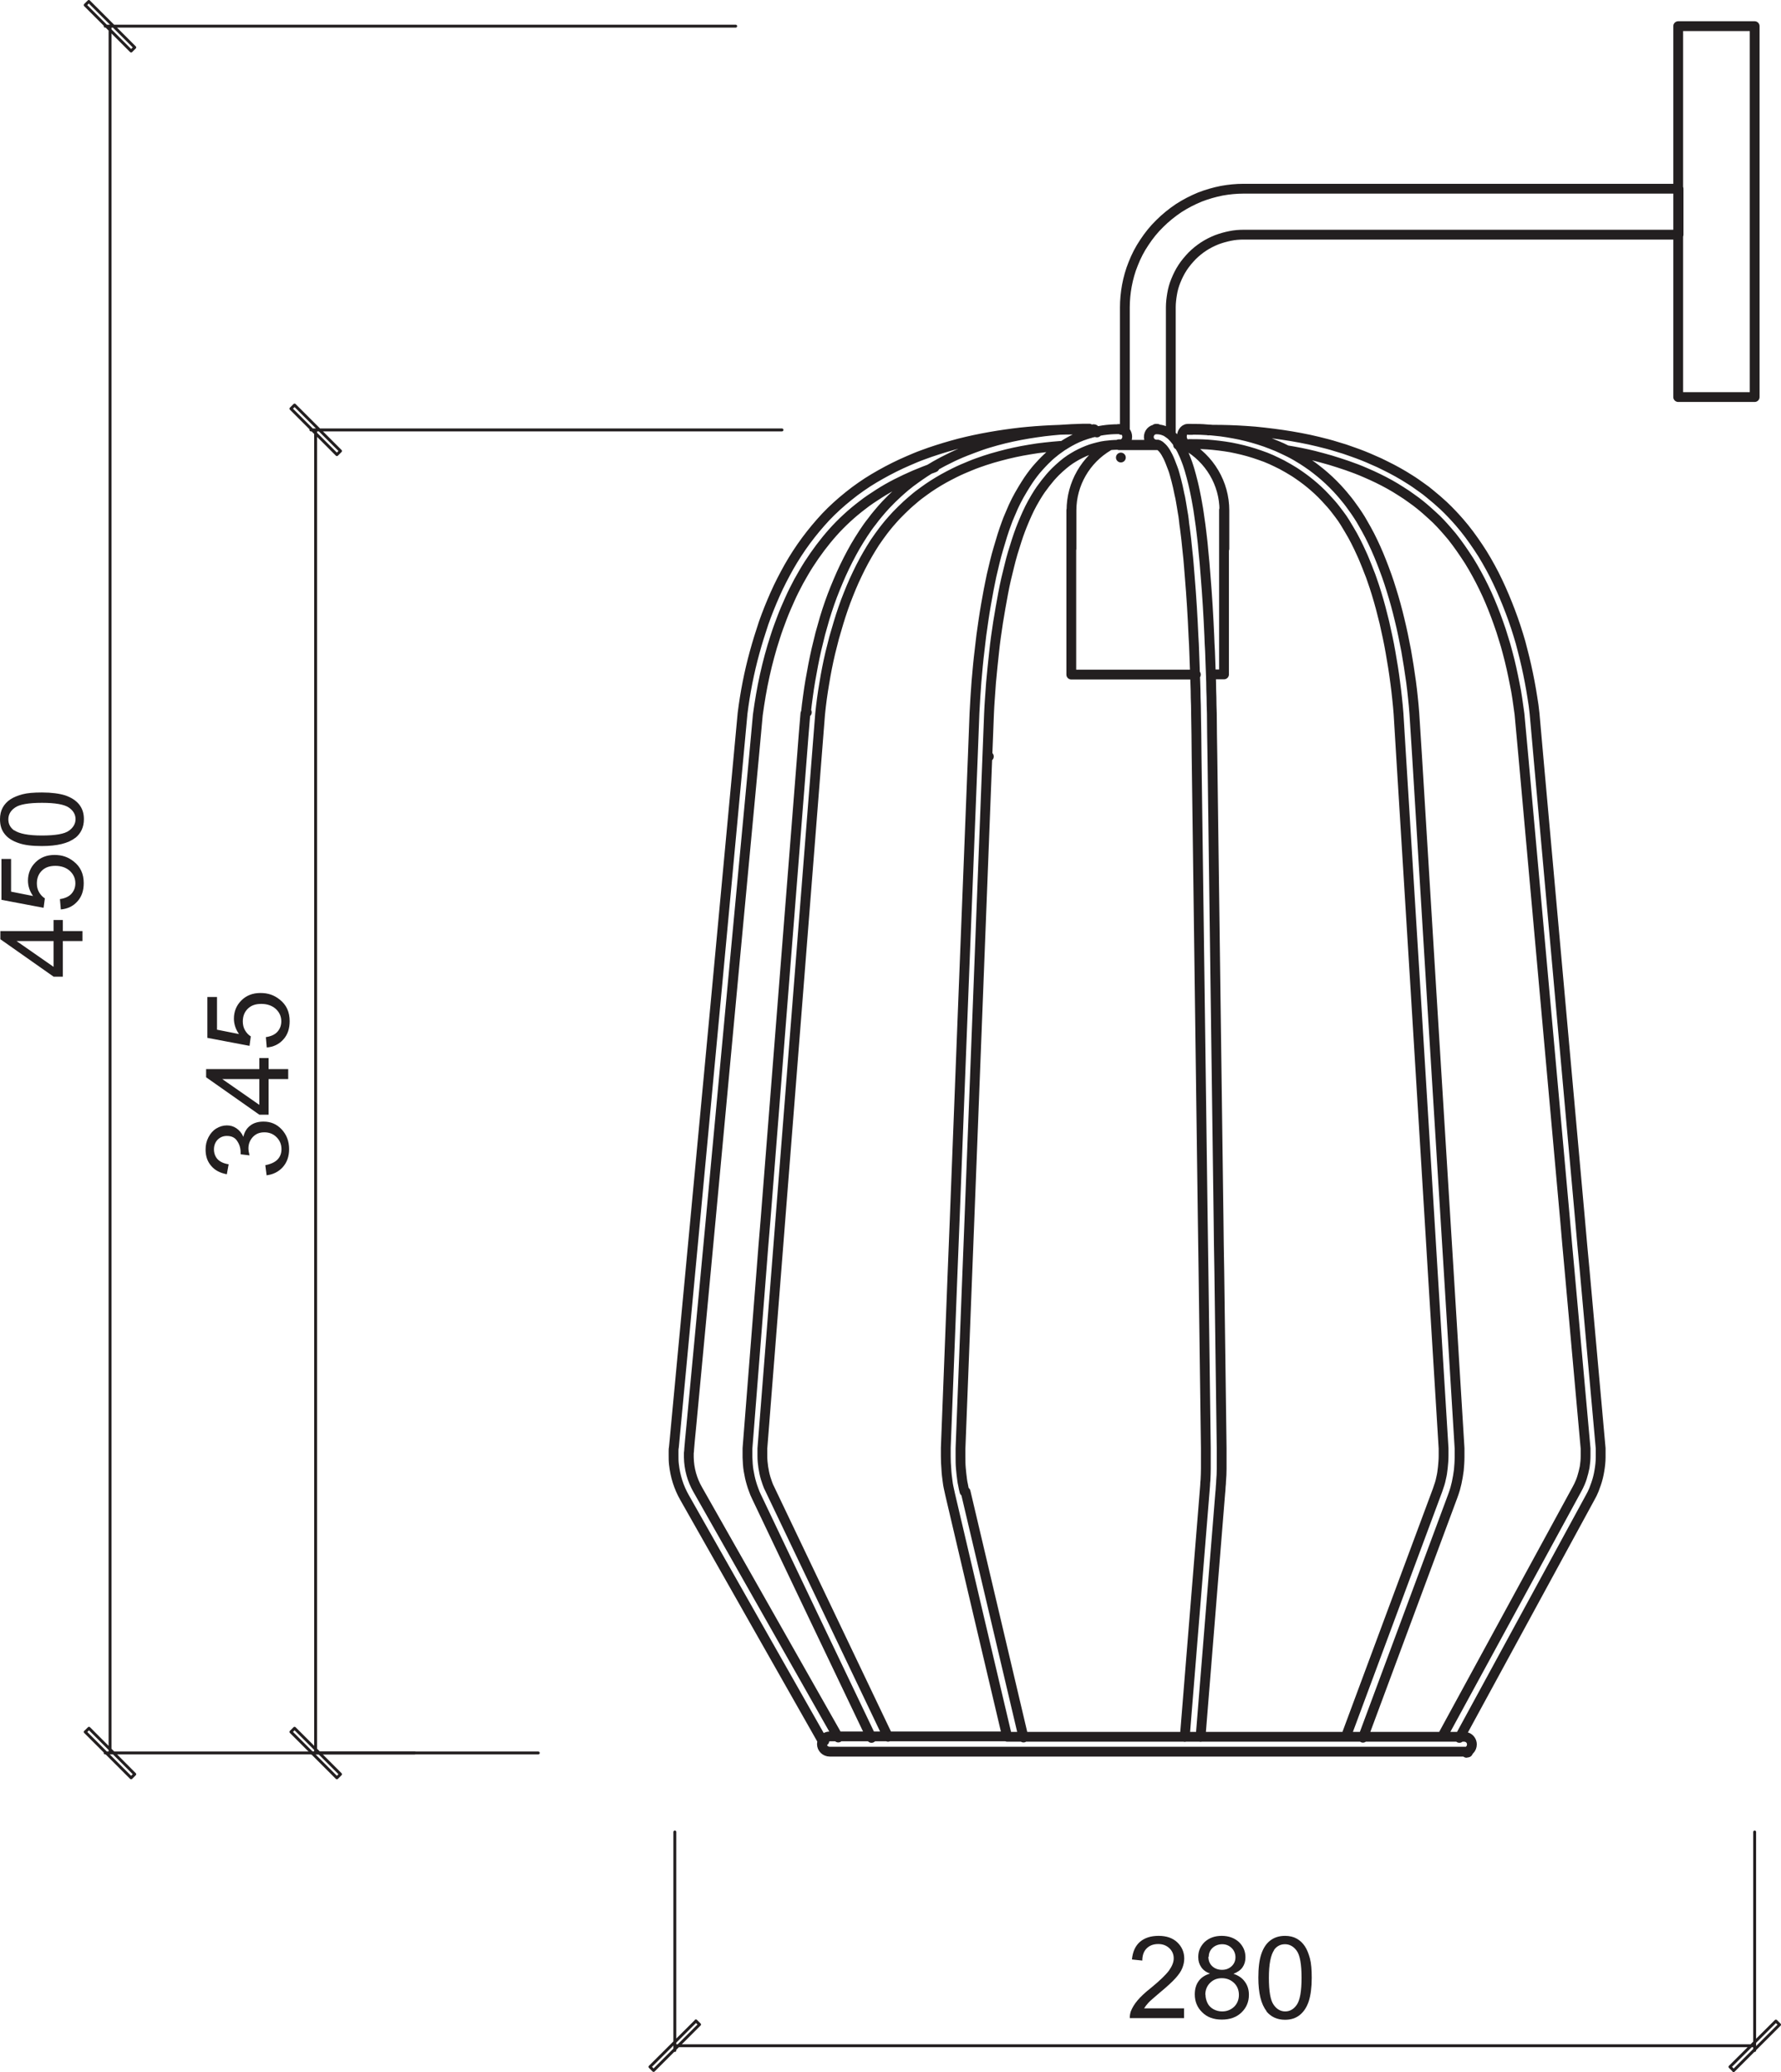 <?xml version="1.0" encoding="UTF-8"?> <svg xmlns="http://www.w3.org/2000/svg" id="uuid-20b083a1-d940-440b-bff2-8e7d53aefe51" data-name="Layer 1" viewBox="0 0 98.07 114.08"><path d="m95.46,114l2.53-2.53-.2-.2-2.53,2.52.2.2Zm-57.14-2.73l-2.53,2.52.2.2,2.53-2.53-.2-.2Zm-1.16,1.36h59.46m0-11.77v12.03m-59.46-12.03v12.03" style="fill: none; stroke: #231f20; stroke-linecap: round; stroke-linejoin: round; stroke-width: .16px;"></path><path d="m65.2,110.58v.53h-2.99c0-.13.02-.26.06-.38.08-.2.2-.4.37-.6.17-.2.41-.43.73-.68.49-.4.82-.72,1-.96.17-.24.26-.46.26-.67,0-.22-.08-.41-.24-.56-.16-.15-.36-.23-.61-.23-.27,0-.48.08-.64.24-.16.16-.24.38-.24.67l-.57-.06c.04-.43.19-.75.44-.97.26-.22.6-.33,1.03-.33s.78.12,1.03.36c.25.24.38.54.38.89,0,.18-.04.36-.11.53-.07.18-.2.36-.37.55-.17.19-.46.46-.86.79-.33.28-.55.47-.64.57-.09.1-.17.2-.23.3h2.22Z" style="fill: #231f20;"></path><path d="m66.54,107.73c0,.21.07.39.21.52.14.13.32.2.54.2s.39-.07.53-.2c.14-.13.21-.3.21-.49s-.07-.38-.21-.51c-.14-.14-.32-.21-.52-.21s-.39.07-.53.2c-.14.13-.21.3-.21.49m-.18,2.09c0,.16.04.31.11.46.07.15.19.26.33.34.15.08.31.12.48.12.26,0,.48-.09.66-.26.17-.17.26-.39.26-.65s-.09-.49-.27-.66c-.18-.17-.4-.26-.67-.26s-.48.09-.65.26c-.17.17-.26.39-.26.65m.29-1.15c-.23-.08-.4-.2-.51-.36-.11-.16-.17-.34-.17-.56,0-.33.12-.6.35-.83.24-.22.55-.34.94-.34s.71.12.95.34c.24.23.36.51.36.84,0,.21-.05.39-.16.55s-.28.27-.5.36c.28.09.49.24.63.44.15.2.22.44.22.72,0,.39-.14.71-.41.97-.27.26-.63.39-1.08.39s-.81-.13-1.08-.4c-.27-.26-.41-.59-.41-.99,0-.29.07-.54.22-.74.15-.2.36-.33.64-.41" style="fill: #231f20;"></path><path d="m70.16,107.36c-.19.28-.29.78-.29,1.53s.09,1.24.26,1.48c.17.25.39.37.64.37s.47-.12.64-.37c.17-.25.26-.74.26-1.48s-.09-1.24-.26-1.48c-.17-.24-.39-.37-.65-.37s-.46.11-.61.32m-.41,3.36c-.3-.38-.45-.99-.45-1.84,0-.53.05-.96.16-1.29.11-.33.27-.58.49-.75s.49-.26.82-.26c.24,0,.46.05.64.15.18.1.33.24.45.42.12.18.21.41.28.67.07.26.1.62.1,1.07,0,.53-.06.96-.16,1.28-.11.33-.27.58-.49.76-.22.18-.49.27-.82.27-.43,0-.78-.16-1.03-.47" style="fill: #231f20;"></path><path d="m4.69,95.35l2.53,2.53.2-.2-2.52-2.53-.2.2ZM7.42,2.61L4.89.08l-.2.2,2.53,2.53.2-.2Zm-1.36-1.16v95.06m16.77,0H5.79M40.51,1.44H5.79" style="fill: none; stroke: #231f20; stroke-linecap: round; stroke-linejoin: round; stroke-width: .16px;"></path><path d="m2.95,51.81H.91l2.04,1.42v-1.42Zm1.59,0h-1.08v1.96h-.51L.02,51.71v-.45h2.93v-.61h.51v.61h1.08v.55Z" style="fill: #231f20;"></path><path d="m3.35,50.08l-.05-.58c.28-.04.5-.14.64-.3.14-.16.21-.35.21-.57,0-.27-.1-.49-.3-.68-.2-.18-.47-.28-.8-.28s-.57.09-.75.27c-.18.18-.27.41-.27.7,0,.18.04.34.12.48.08.14.19.26.32.34l-.07.52-2.32-.44v-2.25h.53v1.8l1.21.24c-.19-.27-.28-.55-.28-.85,0-.39.14-.73.41-1s.62-.41,1.05-.41.76.12,1.06.36c.37.29.55.68.55,1.19,0,.41-.11.75-.35,1.01-.23.26-.54.41-.91.44" style="fill: #231f20;"></path><path d="m.78,45.71c.28.19.78.29,1.53.29s1.24-.09,1.48-.26c.24-.17.37-.39.37-.64s-.12-.47-.37-.64c-.25-.17-.74-.26-1.48-.26s-1.24.09-1.48.26c-.25.17-.37.39-.37.65s.11.46.32.61m3.36.41c-.38.3-.99.45-1.84.45-.53,0-.96-.05-1.29-.17-.32-.11-.58-.27-.75-.49-.18-.22-.26-.49-.26-.82,0-.24.05-.46.15-.64.1-.18.24-.33.42-.45.18-.12.41-.21.67-.28.26-.07.62-.1,1.07-.1.53,0,.96.06,1.28.16.32.11.58.27.76.49.18.22.27.49.27.82,0,.43-.16.78-.47,1.03" style="fill: #231f20;"></path><path d="m18.75,24.83l-2.53-2.53-.2.2,2.53,2.53.2-.2Zm-2.73,70.52l2.53,2.53.2-.2-2.53-2.53-.2.2Zm1.36,1.16V23.67m25.68,0h-25.94m12.52,72.84h-12.52" style="fill: none; stroke: #231f20; stroke-linecap: round; stroke-linejoin: round; stroke-width: .16px;"></path><path d="m14.68,64.7l-.07-.55c.31-.06.54-.17.68-.32.14-.15.21-.34.21-.56,0-.26-.09-.48-.27-.66-.18-.18-.4-.27-.67-.27s-.46.08-.63.25c-.16.17-.25.38-.25.63,0,.11.02.24.06.39l-.49-.06s0-.07,0-.09c0-.24-.06-.45-.19-.64-.12-.19-.31-.28-.57-.28-.2,0-.37.07-.51.21-.13.14-.2.32-.2.53s.07.4.2.54c.13.14.34.24.61.28l-.1.55c-.37-.07-.66-.22-.86-.46-.21-.24-.31-.54-.31-.9,0-.25.05-.47.16-.68.11-.21.25-.37.43-.48.18-.11.38-.17.58-.17s.37.05.53.16c.16.11.29.26.38.47.06-.27.19-.48.38-.62.19-.15.44-.22.73-.22.4,0,.73.14,1,.43.27.29.41.65.41,1.09,0,.4-.12.73-.35.99-.24.26-.54.41-.92.45" style="fill: #231f20;"></path><path d="m14.28,59.41h-2.04l2.04,1.42v-1.42Zm1.59,0h-1.08v1.96h-.51l-2.93-2.06v-.45h2.93v-.61h.51v.61h1.08v.55Z" style="fill: #231f20;"></path><path d="m14.69,57.68l-.05-.58c.28-.04.5-.14.64-.3.14-.16.21-.35.21-.57,0-.27-.1-.49-.3-.68-.2-.18-.47-.28-.8-.28s-.57.09-.75.27-.27.41-.27.7c0,.18.04.34.12.48.08.14.19.26.32.34l-.07.52-2.32-.44v-2.25h.53v1.8l1.21.24c-.19-.27-.28-.56-.28-.85,0-.39.14-.73.41-1,.27-.27.62-.41,1.05-.41s.76.12,1.06.36c.37.29.55.68.55,1.19,0,.41-.11.75-.35,1.01-.23.26-.54.41-.91.44" style="fill: #231f20;"></path><path d="m63.72,24.51s-.01,0-.02,0h0s0,0,0,0m2.88-.84s-.03.01-.04.03c0,0,0,0,0,0m-4.79-.03h0Zm-16.36,72.18h0ZM61.72,25.19h0m3.75-1.52s.1,0,.17,0m-1.87.84h-2.07s-.05,0-.07,0m4.22,12.63h-6.86v-9.05M92.41,1.44h4.21v20.42h-4.21V1.44Zm-25.01,26.64v9.05h-.71m-1.01-13.47c.28,0,.55.01.83.03.12,0,.25.02.37.03.24.02.47.05.71.09.23.04.47.08.7.13.46.1.92.23,1.38.39.22.08.45.17.67.26.22.1.44.2.66.31.26.13.51.28.75.43.17.11.33.22.5.34.31.23.62.48.92.76.16.15.31.3.46.46.11.12.22.24.32.36.17.2.34.41.5.64.12.16.23.32.34.49.09.14.18.28.26.43.13.22.25.44.37.67.12.23.23.47.34.71.11.24.21.49.31.74.04.1.08.21.12.31.06.15.11.31.17.46.09.26.18.52.26.79.17.54.32,1.09.45,1.64.07.28.13.56.19.84.06.28.11.57.17.85.1.57.19,1.14.27,1.72.04.29.07.57.1.86.03.29.06.58.08.88.05.79.1,1.57.15,2.36.52,8.52,1.04,17.04,1.57,25.56.06.92.11,1.83.17,2.75.2,3.26.4,6.53.6,9.79,0,.01,0,.03,0,.04,0,.02,0,.03,0,.05,0,.01,0,.03,0,.04,0,0,0,.02,0,.03,0,.03,0,.06,0,.1,0,.08,0,.16,0,.23,0,.24-.02.48-.04.71-.03.24-.07.47-.12.7-.03.11-.05.21-.08.32-.04.14-.09.28-.14.42-1.65,4.43-3.29,8.86-4.94,13.29m-13.11-71.95v-6.8c0-.4.04-.8.11-1.19.08-.42.19-.82.35-1.21.16-.41.36-.8.61-1.17.25-.38.53-.73.85-1.04.32-.32.67-.6,1.04-.85.37-.24.76-.44,1.17-.61.39-.15.8-.27,1.21-.35.39-.07.79-.11,1.19-.11h23.96v2.53h-23.96c-.24,0-.49.02-.73.07-.25.05-.5.12-.74.21-.25.1-.49.22-.72.37-.23.15-.45.33-.64.52-.19.2-.37.41-.52.64-.15.23-.27.47-.37.72-.1.24-.17.49-.21.74-.04.24-.07.48-.07.73v7.01m-3.44.63c-1.25.74-2.03,2.08-2.03,3.54v2.11m8.42,0v-2.11c0-1.48-.81-2.85-2.11-3.58h-.34m-4.57-.71h0m-5.95,17.84h0m26.38,54.83s-.05.02-.08.02M60.04,23.67c.07,0,.13,0,.19,0m-7.06,58.46c1.06,4.51,2.13,9.02,3.19,13.53m14.47-70.85h0m-4.28-1.15h.01c.07,0,.15,0,.25,0,.6,0,1.19.02,1.79.06.34.02.68.05,1.01.09.34.04.67.08,1.01.13.67.1,1.33.22,1.98.38.32.08.65.16.96.26.32.09.63.19.95.31.37.13.73.27,1.08.43.24.1.48.21.71.33.45.22.9.47,1.32.74.23.14.45.3.66.45.16.11.32.23.47.36.25.2.49.41.73.63.17.16.33.32.49.49.13.14.26.28.39.43.19.22.37.44.54.67.17.23.34.47.5.71.16.24.32.49.46.74s.29.51.42.77c.13.26.26.53.38.8.24.54.46,1.09.66,1.65.1.28.19.56.28.85.09.28.17.57.24.86.15.57.28,1.15.39,1.73.06.29.1.58.15.87.05.29.09.58.12.88.07.79.14,1.58.21,2.37.77,8.52,1.53,17.04,2.3,25.56.08.91.16,1.83.25,2.74.29,3.26.59,6.53.88,9.79,0,.01,0,.03,0,.04,0,.02,0,.03,0,.05,0,.01,0,.03,0,.04,0,0,0,.02,0,.03,0,.03,0,.07,0,.1,0,.08,0,.16,0,.24,0,.24-.03.49-.07.73-.04.25-.1.49-.18.72-.04.11-.08.22-.12.33-.06.15-.13.29-.21.43-2.4,4.41-4.8,8.82-7.2,13.23m-32.37,0h0c-2.11-4.42-4.22-8.83-6.32-13.25-.07-.14-.13-.28-.18-.43-.04-.11-.08-.22-.11-.33-.07-.23-.12-.47-.16-.71-.04-.24-.05-.48-.06-.72,0-.08,0-.16,0-.24,0-.03,0-.06,0-.1,0,0,0-.02,0-.03,0-.01,0-.03,0-.04,0-.01,0-.03,0-.05,0-.01,0-.03,0-.04.26-3.26.51-6.53.77-9.79.07-.91.14-1.83.22-2.74.67-8.52,1.34-17.04,2.01-25.56.06-.79.12-1.58.19-2.37m7.11-13.55s-.05.02-.07.03c-.35.12-.69.26-1.03.4-.34.15-.67.3-1,.47-.33.17-.65.35-.96.55-.31.2-.62.4-.91.63-.29.22-.58.46-.85.71-.27.25-.53.51-.77.78-.49.55-.93,1.14-1.33,1.76-.2.31-.38.63-.56.95-.17.32-.34.65-.49.99-.15.34-.3.67-.43,1.02-.13.34-.26.69-.37,1.04-.23.7-.42,1.41-.58,2.13-.16.72-.28,1.44-.38,2.17-.07.76-.14,1.52-.21,2.29-.8,8.52-1.6,17.04-2.39,25.56-.23,2.48-.47,4.97-.7,7.45-.12,1.24-.23,2.48-.35,3.72-.03.31-.06.62-.09.93-.01.15-.03.31-.04.46,0,.09-.01.14-.02.23,0,.08,0,.16,0,.23.01.63.18,1.24.49,1.78,2.58,4.55,5.16,9.1,7.74,13.65m-.87.18c-2.54-4.47-5.07-8.94-7.6-13.4-.32-.56-.51-1.18-.58-1.82-.02-.16-.02-.32-.02-.48,0-.08,0-.16,0-.24,0-.1,0-.14.02-.24.03-.32.06-.64.09-.96.12-1.28.24-2.56.36-3.83.24-2.55.48-5.11.72-7.67.8-8.52,1.6-17.04,2.39-25.56.07-.79.15-1.58.22-2.37.14-1.12.36-2.25.66-3.34.15-.55.32-1.09.5-1.63.19-.54.4-1.06.63-1.58.23-.52.49-1.02.77-1.52.28-.49.59-.97.93-1.43.34-.46.7-.89,1.09-1.31.39-.41.81-.79,1.26-1.15.22-.18.45-.35.68-.51.23-.16.47-.32.71-.46.49-.29.99-.56,1.51-.8.26-.12.52-.23.78-.34.26-.11.53-.2.8-.3.27-.09.54-.18.81-.26.27-.08.55-.16.82-.23,1.1-.28,2.23-.47,3.35-.6,1.13-.12,2.27-.17,3.4-.16h0m6.82.03h0s.02-.03.04-.03c.02,0,.04.02.05.03m-2.82.81h-2.2m3.39,0h.72m-3.92,0h-.04s-.04,0-.07,0c-.23,0-.46.02-.7.05-.13.02-.26.04-.4.08-.13.03-.26.07-.39.11-.26.09-.51.2-.77.34-.13.07-.25.15-.38.23-.12.08-.25.18-.37.28-.14.12-.29.25-.43.39-.1.1-.19.2-.28.3-.18.21-.35.43-.53.68-.09.13-.18.27-.27.42-.06.11-.13.22-.19.33-.1.18-.2.38-.29.58-.07.15-.13.3-.2.46-.05.13-.11.26-.16.4-.08.2-.15.42-.22.63-.07.22-.14.44-.21.67-.07.23-.13.47-.19.71-.06.24-.12.49-.18.74-.06.25-.11.51-.16.77-.1.52-.19,1.06-.28,1.6-.04.27-.08.55-.12.82-.04.28-.07.55-.1.83-.06.56-.12,1.12-.17,1.69-.02.28-.04.56-.06.85-.02.29-.04.57-.05.86-.03.77-.06,1.54-.09,2.31-.33,8.52-.66,17.04-.99,25.56-.04.93-.07,1.86-.11,2.79-.13,3.26-.25,6.52-.38,9.78,0,.01,0,.03,0,.04,0,.01,0,.03,0,.04,0,.01,0,.02,0,.04v.03s0,.06,0,.09c0,.07,0,.14,0,.21,0,.21,0,.43.02.64.02.21.04.42.07.63.01.1.03.19.05.28.02.13.05.25.08.37m5.39-57.57s-.07,0-.1,0c-.28.02-.57.05-.85.08-.28.03-.57.07-.85.12-.56.09-1.11.21-1.66.36-.27.07-.54.15-.81.24-.26.09-.53.18-.79.29-.3.12-.6.25-.9.4-.2.1-.39.2-.59.31-.37.21-.74.44-1.09.7-.18.13-.37.27-.54.42-.13.11-.26.22-.38.33-.2.19-.4.38-.59.58-.14.15-.27.3-.4.45-.11.13-.21.26-.32.4-.15.2-.3.41-.45.63-.14.22-.28.44-.41.67-.13.23-.26.46-.38.7-.12.24-.24.49-.35.73-.11.25-.22.5-.32.76-.21.52-.39,1.05-.55,1.58-.08.27-.16.54-.24.82-.07.27-.14.55-.21.83-.13.55-.24,1.11-.33,1.67-.05.28-.09.56-.13.84-.04.28-.07.57-.1.85-.06.76-.12,1.53-.18,2.29-.67,8.52-1.34,17.04-2.01,25.56-.07.94-.15,1.87-.22,2.81-.26,3.26-.51,6.52-.77,9.78,0,.01,0,.03,0,.04,0,.01,0,.02,0,.04,0,.01,0,.02,0,.03,0,0,0,.02,0,.03,0,.03,0,.05,0,.08,0,.07,0,.13,0,.2,0,.2.02.41.05.61.03.2.07.4.13.6.03.09.06.18.09.27.04.12.09.24.15.35,2.17,4.54,4.33,9.08,6.5,13.62m12.68-72s.04,0,.07,0h.05c.11,0,.21.05.27.14.07.08.1.19.1.29,0,.11-.04.21-.11.29-.07.08-.17.13-.28.12,0,0-.01,0-.02,0,0,0,0,0,0,0h-.03s-.01,0-.02,0m3.79,0c-.1,0-.19-.06-.24-.14-.05-.08-.08-.18-.08-.28,0-.1.02-.19.08-.28.05-.08.14-.15.24-.15h0s.01,0,.02,0c0,0,.01,0,.02,0,.05,0,.11,0,.17,0,.28,0,.56,0,.85.03.13,0,.26.02.4.03.24.02.47.05.71.09.23.04.47.08.7.13.46.1.92.23,1.38.39.23.08.45.17.67.26.17.07.35.15.52.24m-26.41,14.44s-.02,0-.03,0c0,0-.01,0-.02,0,0,0,0,0,0,0,0,0,0,0,0,0,.03-.29.07-.59.11-.88.04-.29.08-.58.13-.86.1-.58.21-1.16.34-1.73.07-.29.14-.57.21-.86.08-.28.16-.57.24-.85.17-.56.36-1.11.58-1.65.11-.27.22-.53.34-.8.12-.26.24-.52.37-.77.13-.25.26-.5.4-.74.14-.24.29-.48.44-.71.15-.23.31-.46.48-.67.11-.15.22-.29.34-.43.14-.17.28-.33.43-.49.21-.22.42-.43.64-.63.13-.12.27-.24.41-.36.19-.16.39-.31.59-.45.32-.23.65-.45.98-.64.06-.04.12-.07.19-.11.21-.12.42-.23.63-.33.31-.16.63-.3.96-.43.28-.11.55-.21.83-.31.28-.1.57-.18.85-.26.58-.16,1.16-.28,1.75-.38.3-.05.59-.09.89-.13.3-.04.6-.06.89-.09.42-.03.83-.05,1.25-.06.11,0,.22,0,.33,0m-4.47,72h-9.82c-.24,0-.43.19-.43.42s.19.42.43.42h34.94s.02,0,.02,0h.03s.02,0,.03,0c0,0,.02,0,.03,0,0,0,.02,0,.03,0,0,0,.02,0,.03-.01,0,0,.02,0,.03-.01,0,0,.02,0,.02-.01,0,0,.02,0,.02-.01,0,0,.02-.01.02-.02,0,0,.01-.01.02-.02l.02-.02c.08-.08.12-.19.12-.3,0-.16-.09-.31-.24-.38,0,0-.02,0-.03-.01-.05-.02-.1-.03-.15-.03h-25.17c-1.05-4.45-2.1-8.89-3.14-13.34-.03-.13-.06-.27-.09-.41-.02-.1-.04-.21-.05-.31-.03-.22-.06-.45-.07-.69-.02-.23-.03-.46-.03-.69,0-.08,0-.15,0-.23,0-.03,0-.06,0-.09,0,0,0-.02,0-.03,0-.01,0-.03,0-.04,0-.01,0-.03,0-.04,0-.01,0-.03,0-.04.13-3.26.25-6.53.38-9.79.04-.92.07-1.84.11-2.76.33-8.52.66-17.04,1-25.56.03-.78.06-1.57.09-2.35.02-.29.03-.58.05-.87.02-.29.04-.57.06-.86.05-.58.1-1.15.17-1.71.03-.29.07-.57.1-.85.04-.28.08-.56.12-.84.08-.55.18-1.1.28-1.64.05-.27.11-.53.16-.79.06-.26.12-.51.18-.76.06-.25.13-.5.2-.74.07-.24.14-.48.21-.7.07-.23.15-.45.23-.67.05-.15.11-.29.17-.43.07-.17.14-.33.21-.49.1-.22.21-.43.32-.63.07-.12.14-.24.21-.36.1-.16.19-.31.29-.46.19-.28.38-.53.59-.76.11-.12.21-.23.32-.34.16-.16.32-.31.49-.44.14-.12.29-.22.43-.32.04-.03.07-.05.11-.07.11-.07.22-.14.33-.2.3-.17.6-.3.91-.4.15-.05.31-.1.47-.13.04,0,.07-.02.11-.03.12-.03.24-.05.36-.07.27-.04.55-.06.82-.06.04,0,.07,0,.11,0m3.57,72c.36-4.49.73-8.98,1.09-13.47.01-.12.02-.25.03-.38,0-.1.01-.19.02-.29.01-.21.02-.43.02-.65,0-.22,0-.43,0-.65,0-.07,0-.14,0-.22v-.12s0-.02,0-.04v-.04s0-.03,0-.04c-.04-3.26-.09-6.52-.13-9.79l-.04-2.78c-.11-8.52-.23-17.04-.34-25.56,0-.77-.02-1.54-.03-2.3v-.04c0-.28-.01-.56-.02-.84,0-.28-.01-.57-.02-.85-.02-.57-.04-1.14-.06-1.69-.01-.28-.02-.56-.04-.84-.01-.28-.03-.55-.04-.83-.03-.55-.06-1.08-.1-1.61-.02-.26-.04-.52-.06-.77-.02-.25-.04-.5-.06-.75-.02-.24-.04-.48-.07-.72-.02-.23-.05-.46-.07-.68-.03-.22-.05-.44-.08-.64-.02-.14-.04-.27-.05-.41-.02-.16-.04-.32-.07-.46-.03-.21-.07-.41-.1-.6-.02-.12-.04-.23-.07-.34-.03-.15-.06-.29-.09-.43-.06-.26-.12-.49-.18-.7-.03-.11-.06-.21-.1-.31-.05-.14-.1-.27-.15-.39-.04-.1-.08-.19-.12-.27s-.08-.15-.12-.22c-.08-.13-.16-.23-.23-.29-.03-.03-.07-.06-.09-.08-.03-.02-.05-.03-.07-.04-.02,0-.03-.01-.05-.02-.01,0-.03,0-.04,0,0,0,0,0-.01,0-.23.01-.43-.17-.44-.4-.01-.23.16-.43.39-.44,0,0,.02,0,.02,0m-.02,0s.04,0,.06,0c.15,0,.29.03.43.09.08.03.15.08.22.13.07.05.14.1.2.17.02.02.04.04.06.06.1.11.2.24.29.39.05.09.11.18.16.28.05.1.1.21.15.32.06.14.11.28.17.44.04.11.07.22.11.34.07.23.13.48.2.75.03.14.07.29.1.45.02.11.05.23.07.35.04.2.07.4.11.62.02.15.05.31.07.48.02.14.04.28.06.42.03.21.05.43.08.66.03.23.05.46.07.69.02.24.05.48.07.73.02.25.04.5.06.76.02.26.04.52.06.78.04.53.07,1.07.1,1.62.01.28.03.55.04.83s.02.56.04.85c.02.56.04,1.13.06,1.7,0,.28.01.57.02.85,0,.29.01.58.02.87,0,.78.02,1.56.03,2.34.11,8.52.23,17.04.34,25.56.01.92.02,1.85.04,2.77.04,3.26.09,6.52.13,9.79,0,.01,0,.03,0,.04v.04s0,.03,0,.04v.12c0,.07,0,.15,0,.22,0,.23,0,.45,0,.67,0,.23-.01.45-.03.67,0,.1-.01.21-.02.3,0,.14-.02.27-.03.4-.36,4.47-.72,8.93-1.08,13.4m-6.1-71.77c.01-.05.04-.1.07-.15.03-.04.08-.08.13-.08h0s0,0,.01,0c.07,0,.12.08.15.13,0,0,0,0,0,.01m19.04,71.85h0c2.48-4.55,4.95-9.09,7.43-13.64.06-.11.12-.23.17-.35.04-.09.07-.18.1-.27.06-.19.11-.39.15-.59.03-.2.05-.4.05-.6,0-.07,0-.13,0-.2,0-.03,0-.05,0-.08,0,0,0-.02,0-.02,0-.01,0-.02,0-.04,0-.01,0-.02,0-.04,0-.01,0-.03,0-.04l-.88-9.78c-.09-.94-.17-1.88-.25-2.81-.77-8.52-1.53-17.04-2.3-25.56-.07-.76-.14-1.53-.21-2.29-.04-.28-.08-.57-.12-.85-.04-.28-.09-.56-.15-.84-.11-.56-.23-1.12-.38-1.67-.07-.28-.15-.55-.24-.83-.08-.27-.17-.55-.27-.82-.19-.54-.4-1.07-.63-1.58-.12-.26-.24-.51-.37-.76-.13-.25-.26-.49-.4-.73-.14-.24-.28-.47-.44-.7-.15-.23-.31-.45-.47-.67-.16-.22-.33-.43-.51-.63-.12-.14-.24-.27-.36-.4-.15-.16-.3-.31-.46-.45-.22-.2-.44-.4-.68-.59-.14-.11-.29-.23-.44-.33-.2-.15-.41-.29-.62-.42-.4-.26-.82-.49-1.25-.7-.22-.11-.45-.21-.68-.31-.34-.15-.68-.28-1.03-.4-.3-.1-.6-.2-.9-.29-.31-.09-.61-.17-.92-.25-.49-.12-.99-.22-1.49-.3-.02,0-.04,0-.06-.01m3.31,70.84h0c1.68-4.53,3.37-9.06,5.05-13.58.04-.12.08-.24.12-.36.03-.09.05-.18.07-.28.05-.2.08-.4.1-.61.02-.21.04-.41.04-.62,0-.07,0-.14,0-.2,0-.03,0-.06,0-.08,0,0,0-.02,0-.03,0-.01,0-.02,0-.04,0-.01,0-.03,0-.04v-.04c-.2-3.26-.4-6.52-.6-9.78-.06-.93-.11-1.87-.17-2.8-.52-8.52-1.04-17.04-1.57-25.56-.05-.77-.09-1.54-.14-2.3-.02-.29-.05-.57-.08-.86-.03-.28-.06-.56-.1-.84-.07-.56-.16-1.12-.26-1.68-.05-.28-.1-.56-.16-.83-.06-.28-.12-.55-.18-.82-.13-.54-.27-1.07-.43-1.59-.08-.26-.16-.51-.25-.76-.05-.15-.1-.29-.16-.43-.04-.1-.08-.21-.12-.31-.1-.24-.19-.48-.3-.71-.1-.23-.21-.45-.32-.67-.11-.22-.23-.43-.35-.63-.08-.14-.16-.27-.24-.4-.1-.16-.2-.31-.31-.45-.15-.2-.3-.4-.46-.58-.1-.11-.2-.22-.3-.33-.14-.15-.28-.29-.42-.42-.27-.25-.55-.48-.84-.69-.15-.11-.3-.21-.45-.31-.23-.14-.46-.28-.69-.4-.2-.1-.4-.2-.6-.29-.2-.09-.41-.17-.62-.24-.42-.15-.85-.27-1.27-.36-.22-.05-.43-.09-.65-.12-.22-.03-.44-.06-.66-.08-.38-.04-.77-.05-1.16-.05-.06,0-.12,0-.16,0,0,0,.01,0,.02,0,0,0,.02,0,.02,0,.04,0,.09,0,.14,0m-1.96-.84s-.02,0-.03,0c0,0-.02,0-.02,0,.02,0,.04,0,.06,0,0,0,.02,0,.03,0" style="fill: none; stroke: #231f20; stroke-linecap: round; stroke-linejoin: round; stroke-width: .54px;"></path></svg> 